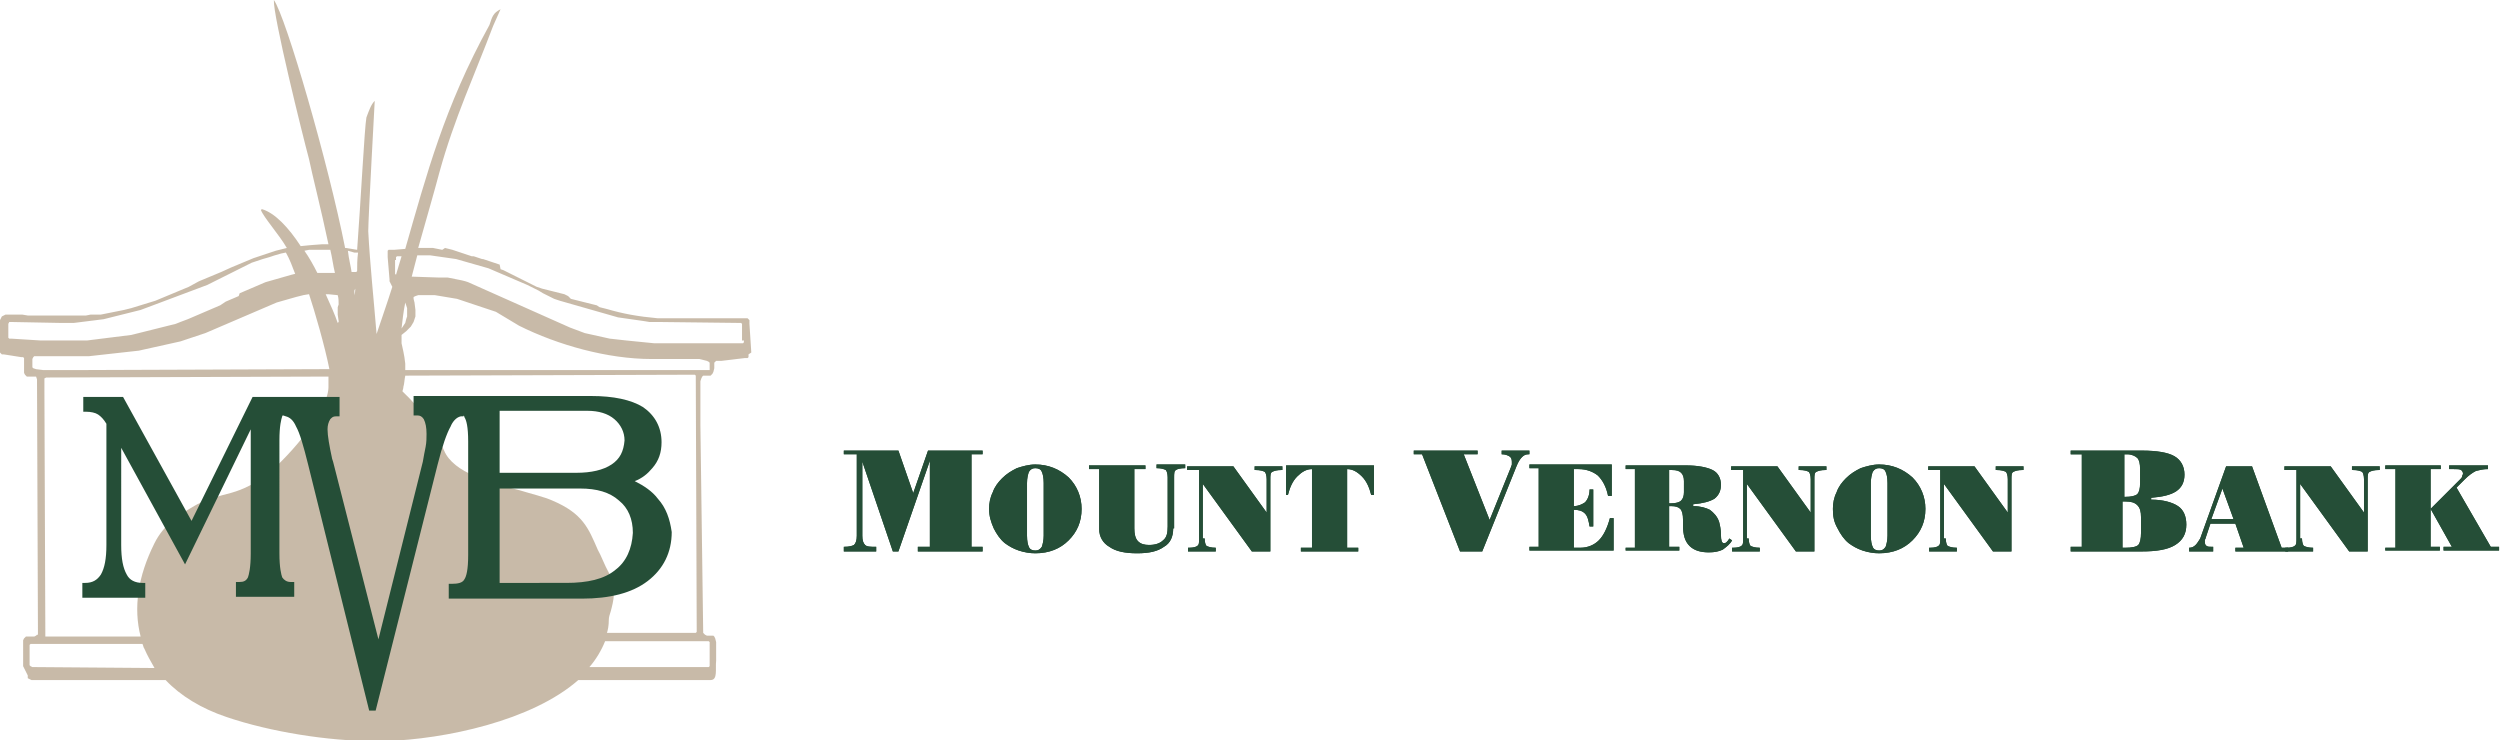 <svg version="1.1" id="Layer_1" xmlns="http://www.w3.org/2000/svg" x="0" y="0" viewBox="0 0 270.2 80" xml:space="preserve"><style>.st0{fill:#254e37}</style><path class="st0" d="M93.2 57.9c0 .5.1.8.3 1 .2.2.6.2 1.2.2v.5h-3.5v-.5c.6 0 .9-.1 1.1-.2.2-.2.3-.5.3-1v-8.8h-1.4v-.4h5.9l1.6 4.6 1.6-4.6h5.9v.4H105v10h1.2v.5h-7v-.5h1.3v-9.3l-3.4 9.8h-.6l-3.3-9.7v8zm67 1.7h-2.4l-4.1-10.5h-.9v-.4h6.9v.4h-1.5l2.8 7.1 2.3-5.7c0-.1.1-.2.1-.3v-.3c0-.3-.1-.5-.3-.6-.2-.1-.4-.2-.8-.2v-.4h3v.4h-.1c-.3 0-.5.1-.7.3-.2.2-.4.5-.6 1l-3.7 9.2zm69.3-.4h.2c.7 0 1.2-.1 1.4-.3.2-.2.3-.7.3-1.3v-1.7c0-.6-.1-1-.4-1.3-.3-.3-.7-.4-1.3-.4h-.3v5h.1zm0-5.5h.2c.6 0 1.1-.1 1.3-.3.2-.2.3-.6.3-1.2v-1.5c0-.6-.1-1-.3-1.2-.2-.2-.6-.4-1.1-.4h-.3v4.6h-.1zm2-5c1.6 0 2.8.2 3.5.6.7.4 1.1 1.1 1.1 2 0 .8-.3 1.4-.9 1.8-.6.4-1.5.6-2.7.7v.2c1.3 0 2.3.3 2.9.7.6.4.9 1.1.9 2 0 1-.4 1.7-1.2 2.2-.8.5-2 .7-3.6.7h-7.7v-.5h1.2v-10h-1.2v-.4h7.7zM111 57.9c0 .6.1 1 .2 1.2.1.3.4.4.7.4.3 0 .5-.1.7-.4.1-.3.2-.7.2-1.2v-5.7c0-.6-.1-1-.2-1.2-.1-.3-.4-.4-.7-.4-.3 0-.5.1-.7.4-.1.3-.2.7-.2 1.2v5.7zm-4.1-2.9c0-.6.1-1.2.4-1.8.2-.6.6-1.1 1-1.5.5-.5 1-.8 1.6-1.1.6-.2 1.3-.4 2-.4 1.4 0 2.6.5 3.6 1.4.9.9 1.4 2.1 1.4 3.4 0 1.4-.5 2.5-1.4 3.4-.9.9-2.1 1.4-3.6 1.4-.6 0-1.2-.1-1.8-.3-.6-.2-1.1-.5-1.5-.8-.5-.4-.9-1-1.2-1.6-.3-.7-.5-1.3-.5-2.1zm19.9 2.1c0 .9-.3 1.6-1 2-.7.5-1.6.7-2.9.7-1.3 0-2.3-.2-3-.7-.7-.4-1.1-1.1-1.1-1.9v-6.5h-1.1v-.4h6.1v.4h-1.2v6.4c0 .6.1 1.1.4 1.4.3.3.7.4 1.2.4.7 0 1.2-.2 1.5-.5.4-.3.5-.8.5-1.5v-5.3c0-.4-.1-.7-.2-.8-.2-.1-.5-.2-1-.2v-.4h3.1v.4c-.5 0-.9.1-1 .2-.2.1-.2.4-.2.8v5.5h-.1zm3.4 1.1c0 .4.1.7.2.8.2.1.5.2 1 .2v.4h-3v-.4h.1c.5 0 .8-.1.9-.2.2-.1.2-.4.2-.8v-7.4h-1.3v-.4h5l3.6 5v-3.6c0-.4-.1-.7-.2-.8-.2-.1-.5-.2-1-.2h-.1v-.4h3v.4h-.1c-.5 0-.8.1-1 .2-.2.1-.2.4-.2.8v7.8h-2l-5.3-7.3v5.9h.2zm16.7 1.4h-6.3v-.4h1.2v-8.5c-.6 0-1.1.3-1.6.8s-.8 1.2-1 2h-.2v-3.2h9.5v3.2h-.3c-.2-.8-.5-1.5-1-2s-1-.8-1.6-.8v8.5h1.2v.4h.1zm27.3-9.2v3.2h-.4c-.2-1-.6-1.7-1.1-2.2-.5-.4-1.2-.7-2.1-.7h-.5v4c.5 0 .9-.2 1.2-.4.3-.3.5-.8.5-1.4h.4v4h-.4c-.1-.6-.2-1.1-.5-1.4-.3-.3-.7-.4-1.2-.4v4.1h.7c.8 0 1.5-.3 2-.8s.9-1.3 1.2-2.4h.4v3.5h-9.1v-.4h1v-8.5h-1v-.4h8.9v.2zm6.2 4h.2c.5 0 .9-.1 1.1-.3.2-.2.3-.5.3-.9V52c0-.4-.1-.7-.3-.9-.2-.2-.5-.3-1-.3h-.3v3.6zm-4.7 4.8h1v-8.5h-1v-.4h6.5c1.3 0 2.3.2 2.9.5.6.3.9.9.9 1.6 0 .6-.2 1.1-.7 1.5-.5.3-1.2.5-2.3.6v.2c.8 0 1.4.2 1.8.4.4.3.8.7 1 1.3.1.4.2.8.2 1.4 0 .6.1.9.3.9.1 0 .2 0 .3-.1.1-.1.2-.2.3-.4l.3.2c-.2.4-.6.7-1 1-.4.2-.9.3-1.5.3-.9 0-1.6-.2-2.1-.7-.5-.5-.7-1.2-.7-2.2v-.6c0-.6-.1-1-.3-1.2-.2-.2-.5-.3-1-.3h-.2v4.4h1.1v.4h-5.8v-.3z"/><path class="st0" d="M189 58.2c0 .4.1.7.2.8.2.1.5.2 1 .2v.4h-3v-.4h.1c.5 0 .8-.1.9-.2.2-.1.2-.4.2-.8v-7.4h-1.3v-.4h5l3.6 5v-3.6c0-.4-.1-.7-.2-.8-.2-.1-.5-.2-1-.2h-.1v-.4h3v.4h-.1c-.5 0-.8.1-1 .2-.2.1-.2.4-.2.8v7.8h-2l-5.3-7.3v5.9h.2zm13.2-.3c0 .6.1 1 .2 1.2.1.3.4.4.7.4.3 0 .5-.1.7-.4.1-.3.2-.7.2-1.2v-5.7c0-.6-.1-1-.2-1.2-.1-.3-.4-.4-.7-.4-.3 0-.5.1-.7.4-.1.3-.2.7-.2 1.2v5.7zm-4.1-2.9c0-.6.1-1.2.4-1.8.2-.6.6-1.1 1-1.5.5-.5 1-.8 1.6-1.1.6-.2 1.3-.4 2-.4 1.4 0 2.6.5 3.6 1.4.9.9 1.4 2.1 1.4 3.4 0 1.4-.5 2.5-1.4 3.4-.9.9-2.1 1.4-3.6 1.4-.6 0-1.2-.1-1.8-.3-.6-.2-1.1-.5-1.5-.8-.5-.4-.9-1-1.2-1.6-.4-.7-.5-1.3-.5-2.1zm12.2 3.2c0 .4.1.7.2.8.2.1.5.2 1 .2v.4h-3v-.4h.1c.5 0 .8-.1.9-.2.2-.1.2-.4.2-.8v-7.4h-1.3v-.4h5l3.6 5v-3.6c0-.4-.1-.7-.2-.8-.2-.1-.5-.2-1-.2h-.1v-.4h3v.4h-.1c-.5 0-.8.1-1 .2-.2.1-.2.4-.2.8v7.8h-2l-5.3-7.3v5.9h.2zm28.7-2.1h2.4l-1.2-3.3-1.2 3.3zm.1 3.5h-2.5v-.4c.3 0 .5-.1.7-.3.2-.2.3-.4.5-.7l2.8-7.8h2.8l3.2 8.8h.7v.4h-5.7v-.4h.9l-.9-2.6h-2.7l-.5 1.5c0 .1-.1.2-.1.3v.2c0 .2.1.4.2.4.1.1.3.1.6.1h.1v.5h-.1z"/><path class="st0" d="M248.8 58.2c0 .4.1.7.2.8.2.1.5.2 1 .2v.4h-3v-.4h.1c.5 0 .8-.1.9-.2.2-.1.2-.4.2-.8v-7.4h-1.3v-.4h5l3.6 5v-3.6c0-.4-.1-.7-.2-.8-.2-.1-.5-.2-1-.2h-.1v-.4h3v.4h-.1c-.5 0-.8.1-1 .2-.2.1-.2.4-.2.8v7.8h-2l-5.3-7.3v5.9h.2zm9 1.4v-.4h1.1v-8.5h-1.1v-.4h6v.4h-1.1V55l3.2-3.2c.1-.1.2-.2.2-.3 0-.1.1-.2.1-.3 0-.2-.1-.3-.2-.4-.2-.1-.4-.1-.8-.1h-.5v-.4h4.2v.4c-.5 0-.9.1-1.3.2-.4.2-.8.5-1.2.9l-.9.9 3.7 6.4h.9v.4h-6v-.4h.9l-2.3-4.1v4.1h1v.4h-5.9v.1zM93.2 57.9c0 .5.1.8.3 1 .2.2.6.2 1.2.2v.5h-3.5v-.5c.6 0 .9-.1 1.1-.2.2-.2.3-.5.3-1v-8.8h-1.4v-.4h5.9l1.6 4.6 1.6-4.6h5.9v.4H105v10h1.2v.5h-7v-.5h1.3v-9.3l-3.4 9.8h-.6l-3.3-9.7v8zm67 1.7h-2.4l-4.1-10.5h-.9v-.4h6.9v.4h-1.5l2.8 7.1 2.3-5.7c0-.1.1-.2.1-.3v-.3c0-.3-.1-.5-.3-.6-.2-.1-.4-.2-.8-.2v-.4h3v.4h-.1c-.3 0-.5.1-.7.3-.2.2-.4.5-.6 1l-3.7 9.2zm69.3-.4h.2c.7 0 1.2-.1 1.4-.3.2-.2.3-.7.3-1.3v-1.7c0-.6-.1-1-.4-1.3-.3-.3-.7-.4-1.3-.4h-.3v5h.1zm0-5.5h.2c.6 0 1.1-.1 1.3-.3.2-.2.3-.6.3-1.2v-1.5c0-.6-.1-1-.3-1.2-.2-.2-.6-.4-1.1-.4h-.3v4.6h-.1zm2-5c1.6 0 2.8.2 3.5.6.7.4 1.1 1.1 1.1 2 0 .8-.3 1.4-.9 1.8-.6.4-1.5.6-2.7.7v.2c1.3 0 2.3.3 2.9.7.6.4.9 1.1.9 2 0 1-.4 1.7-1.2 2.2-.8.5-2 .7-3.6.7h-7.7v-.5h1.2v-10h-1.2v-.4h7.7zM111 57.9c0 .6.1 1 .2 1.2.1.3.4.4.7.4.3 0 .5-.1.7-.4.1-.3.2-.7.2-1.2v-5.7c0-.6-.1-1-.2-1.2-.1-.3-.4-.4-.7-.4-.3 0-.5.1-.7.4-.1.3-.2.7-.2 1.2v5.7zm-4.1-2.9c0-.6.1-1.2.4-1.8.2-.6.6-1.1 1-1.5.5-.5 1-.8 1.6-1.1.6-.2 1.3-.4 2-.4 1.4 0 2.6.5 3.6 1.4.9.9 1.4 2.1 1.4 3.4 0 1.4-.5 2.5-1.4 3.4-.9.9-2.1 1.4-3.6 1.4-.6 0-1.2-.1-1.8-.3-.6-.2-1.1-.5-1.5-.8-.5-.4-.9-1-1.2-1.6-.3-.7-.5-1.3-.5-2.1zm19.9 2.1c0 .9-.3 1.6-1 2-.7.5-1.6.7-2.9.7-1.3 0-2.3-.2-3-.7-.7-.4-1.1-1.1-1.1-1.9v-6.5h-1.1v-.4h6.1v.4h-1.2v6.4c0 .6.1 1.1.4 1.4.3.3.7.4 1.2.4.7 0 1.2-.2 1.5-.5.4-.3.5-.8.5-1.5v-5.3c0-.4-.1-.7-.2-.8-.2-.1-.5-.2-1-.2v-.4h3.1v.4c-.5 0-.9.1-1 .2-.2.1-.2.4-.2.8v5.5h-.1zm3.4 1.1c0 .4.1.7.2.8.2.1.5.2 1 .2v.4h-3v-.4h.1c.5 0 .8-.1.9-.2.2-.1.2-.4.2-.8v-7.4h-1.3v-.4h5l3.6 5v-3.6c0-.4-.1-.7-.2-.8-.2-.1-.5-.2-1-.2h-.1v-.4h3v.4h-.1c-.5 0-.8.1-1 .2-.2.1-.2.4-.2.8v7.8h-2l-5.3-7.3v5.9h.2zm16.7 1.4h-6.3v-.4h1.2v-8.5c-.6 0-1.1.3-1.6.8s-.8 1.2-1 2h-.2v-3.2h9.5v3.2h-.3c-.2-.8-.5-1.5-1-2s-1-.8-1.6-.8v8.5h1.2v.4h.1zm27.3-9.2v3.2h-.4c-.2-1-.6-1.7-1.1-2.2-.5-.4-1.2-.7-2.1-.7h-.5v4c.5 0 .9-.2 1.2-.4.3-.3.5-.8.5-1.4h.4v4h-.4c-.1-.6-.2-1.1-.5-1.4-.3-.3-.7-.4-1.2-.4v4.1h.7c.8 0 1.5-.3 2-.8s.9-1.3 1.2-2.4h.4v3.5h-9.1v-.4h1v-8.5h-1v-.4h8.9v.2zm6.2 4h.2c.5 0 .9-.1 1.1-.3.2-.2.3-.5.3-.9V52c0-.4-.1-.7-.3-.9-.2-.2-.5-.3-1-.3h-.3v3.6zm-4.7 4.8h1v-8.5h-1v-.4h6.5c1.3 0 2.3.2 2.9.5.6.3.9.9.9 1.6 0 .6-.2 1.1-.7 1.5-.5.3-1.2.5-2.3.6v.2c.8 0 1.4.2 1.8.4.4.3.8.7 1 1.3.1.4.2.8.2 1.4 0 .6.1.9.3.9.1 0 .2 0 .3-.1.1-.1.2-.2.3-.4l.3.2c-.2.4-.6.7-1 1-.4.2-.9.3-1.5.3-.9 0-1.6-.2-2.1-.7-.5-.5-.7-1.2-.7-2.2v-.6c0-.6-.1-1-.3-1.2-.2-.2-.5-.3-1-.3h-.2v4.4h1.1v.4h-5.8v-.3z"/><path class="st0" d="M189 58.2c0 .4.1.7.2.8.2.1.5.2 1 .2v.4h-3v-.4h.1c.5 0 .8-.1.9-.2.2-.1.2-.4.2-.8v-7.4h-1.3v-.4h5l3.6 5v-3.6c0-.4-.1-.7-.2-.8-.2-.1-.5-.2-1-.2h-.1v-.4h3v.4h-.1c-.5 0-.8.1-1 .2-.2.1-.2.4-.2.8v7.8h-2l-5.3-7.3v5.9h.2zm13.2-.3c0 .6.1 1 .2 1.2.1.3.4.4.7.4.3 0 .5-.1.7-.4.1-.3.2-.7.2-1.2v-5.7c0-.6-.1-1-.2-1.2-.1-.3-.4-.4-.7-.4-.3 0-.5.1-.7.4-.1.3-.2.7-.2 1.2v5.7zm-4.1-2.9c0-.6.1-1.2.4-1.8.2-.6.6-1.1 1-1.5.5-.5 1-.8 1.6-1.1.6-.2 1.3-.4 2-.4 1.4 0 2.6.5 3.6 1.4.9.9 1.4 2.1 1.4 3.4 0 1.4-.5 2.5-1.4 3.4-.9.9-2.1 1.4-3.6 1.4-.6 0-1.2-.1-1.8-.3-.6-.2-1.1-.5-1.5-.8-.5-.4-.9-1-1.2-1.6-.4-.7-.5-1.3-.5-2.1zm12.2 3.2c0 .4.1.7.2.8.2.1.5.2 1 .2v.4h-3v-.4h.1c.5 0 .8-.1.9-.2.2-.1.2-.4.2-.8v-7.4h-1.3v-.4h5l3.6 5v-3.6c0-.4-.1-.7-.2-.8-.2-.1-.5-.2-1-.2h-.1v-.4h3v.4h-.1c-.5 0-.8.1-1 .2-.2.1-.2.4-.2.8v7.8h-2l-5.3-7.3v5.9h.2zm28.7-2.1h2.4l-1.2-3.3-1.2 3.3zm.1 3.5h-2.5v-.4c.3 0 .5-.1.7-.3.2-.2.3-.4.5-.7l2.8-7.8h2.8l3.2 8.8h.7v.4h-5.7v-.4h.9l-.9-2.6h-2.7l-.5 1.5c0 .1-.1.2-.1.3v.2c0 .2.1.4.2.4.1.1.3.1.6.1h.1v.5h-.1z"/><path class="st0" d="M248.8 58.2c0 .4.1.7.2.8.2.1.5.2 1 .2v.4h-3v-.4h.1c.5 0 .8-.1.9-.2.2-.1.2-.4.2-.8v-7.4h-1.3v-.4h5l3.6 5v-3.6c0-.4-.1-.7-.2-.8-.2-.1-.5-.2-1-.2h-.1v-.4h3v.4h-.1c-.5 0-.8.1-1 .2-.2.1-.2.4-.2.8v7.8h-2l-5.3-7.3v5.9h.2zm9 1.4v-.4h1.1v-8.5h-1.1v-.4h6v.4h-1.1V55l3.2-3.2c.1-.1.2-.2.2-.3 0-.1.1-.2.1-.3 0-.2-.1-.3-.2-.4-.2-.1-.4-.1-.8-.1h-.5v-.4h4.2v.4c-.5 0-.9.1-1.3.2-.4.2-.8.5-1.2.9l-.9.9 3.7 6.4h.9v.4h-6v-.4h.9l-2.3-4.1v4.1h1v.4h-5.9v.1z"/><path d="M81.2 38.1L81 35v-.4l-.1-.1-.1-.1h-9.7c-2.2-.2-3.8-.5-5.5-1l-.4-.1-.4-.1-.3-.2-.4-.1-.4-.1-.4-.1-.4-.1-.4-.1-.4-.1-.4-.1-.3-.3-.4-.2-.4-.1-.4-.1-.4-.1-.4-.1-.4-.1-.4-.1-.6-.2-.6-.3-.6-.3-.6-.3-.6-.3-.6-.3-.6-.3-.3-.1-.1-.5-.3-.1-.3-.1-.3-.1-.3-.1-.3-.1-.3-.1h-.1l-.3-.1-.3-.1-.3-.1H51l-.3-.1-.3-.1-.3-.1-.3-.1-.3-.1-.3-.1-.3-.1-.4-.1-.4-.1-.3.2-.5-.1-.5-.1h-1.6c.9-3.2 1.8-6.3 2.3-8.2 1.6-5.8 3.8-10.5 5.8-15.8l.8-1.8c-.8.4-.9.8-1.2 1.7-4.9 8.9-6.8 16.2-9.1 24.2l-1.2.1H42l-.1.1v.7l.2 2.4v.2l.1.2.1.2.1.2c-.5 1.6-1.1 3.3-1.7 5.1-.3-3.7-.7-7.4-.9-11.1 0-1.4.7-14 .7-14.1-.4.4-.6 1-.9 1.8-.2 1.1-.6 8.9-1 14.3l-1.2-.2h-.1c-1.8-9.1-6.4-25-7.7-26.8-.1 1.7 3.1 14.6 3.8 17.2.3 1.5 1.3 5.4 2.1 9.2h-.7l-1.3.1-1 .1c-1.3-2-2.8-3.6-4.2-4l-.1.1c.3.8 2 2.7 2.8 4.1l-1.2.3-1.2.4-1.2.4-1.2.5-1.2.5-1.1.5-1.2.5-1.2.5-1.1.6-1.2.5-1.2.5-1.2.5-1.3.4-1.3.4-.4.1-.4.1-.5.1-.5.1-.5.1-.5.1-.5.1H9.8l-.5.1H3l-.6-.1H.6l-.2.1-.2.1-.1.2-.1.2v3.5l.1.1.1.1h.2l1.9.3h.2l.1.1v1.6l.1.2.2.2h1l.1.3v.2L4.1 68v.6H4l-.1.1-.2.1h-.9l-.1.1-.1.1-.1.2V72l.1.2.1.2.1.2.1.2.1.2v.3l.2.1.2.1h14.5c1.6 1.7 3.9 3.1 6.6 4 4.7 1.6 11 2.6 16 2.6h1.1c6.5-.2 15.9-2.2 20.9-6.6h14.3c.8 0 .5-1.2.6-2.1v-2l-.1-.4-.1-.2-.1-.1h-.7l-.2-.1-.2-.2v-.1L75.7 46v-4.8l.1-.3.1-.2.1-.1h.8l.2-.2.1-.2.1-.4v-.6l.1-.1.1-.1h.6l2.5-.3h.3l.1-.1v-.3l.3-.2zm-37.4-5.4l.1.3.1.3v.9l-.1.3-.1.4-.2.3-.2.3c.1-.9.2-1.8.4-2.8zm-1-4.6v-.3l.1-.1h.5c-.2.7-.4 1.3-.6 2l-.1-.1v-1.5zm23 38.9c0-.3.1-.6.2-.9.3-1.1.7-2.6-.2-4.2-.5-.9-.8-1.8-1.2-2.5-1-2.3-1.6-3.9-4.9-5.3-.9-.4-2.2-.7-3.5-1.1-3.2-.8-7.2-1.9-8.2-4.3-1.1-2.5-2.4-4.4-4.5-6.4 0-.1.1-.3.1-.5.1-.3.1-.7.2-1.2l31-.1h.3l.1.1v.4l.1 27.1v.2l-.1.1h-9.6c.1-.3.2-.8.2-1.4zM35.5 41.9c-.1 2.8-4.8 8.1-7.2 9.8-1.8 1.2-3 1.5-4.2 1.8-1 .3-2 .5-3.3 1.3-1.5.9-3.1 1.9-4.1 3.9-1.8 3.6-2.3 7-1.5 10.1H4.9v-.4l-.1-26.2v-1.3l.2-.1h.4l30.1-.1v1.2zm2.8-10.5l.1-.2c0 .4-.1.7-.1.7v-.5zm0-4.1h.4c-.1.7-.1 1.4-.1 2l-.1.1H38c-.1-.7-.3-1.4-.4-2.3l.7.2zm-1.8 4.6c.1.3.1.7.1 1l-.1.3v.8l.1.7v.1l-.1.1c-.3-.9-.8-2-1.3-3.1h.3l1 .1zM33.4 27h2.3c.2.8.3 1.7.5 2.5h-1.9c-.4-.8-.9-1.7-1.4-2.4l.5-.1zM1.2 36.6H1l-.1-.1V35l.1-.2h.2l5.2.1H8l.8-.1.8-.1.8-.1.8-.1.8-.2.8-.2.8-.2.8-.2.8-.2.8-.3.8-.3.8-.3.8-.3.8-.3.8-.3.8-.3.8-.3.8-.3.6-.3.6-.3.6-.3.6-.3.6-.3.6-.3.6-.3.6-.3.6-.2.6-.2.7-.2.6-.2.7-.2.5-.1c.4.7.7 1.5 1 2.3l-.4.1-.7.2-.7.2-.7.2-.7.2-.7.3-.7.3-.7.3-.7.3-.1.3-.7.3-.7.3-.6.4-.7.3-.7.3-.7.3-.7.3-.7.3-.8.3-.5.2-.8.2-.8.2-.8.2-.8.2-.8.2-.8.2-.8.1-.8.1-.8.1-.8.1-.8.1-.8.1h-5l-3.2-.2zm2.7 3.3l-.3-.1-.1-.1v-.9l.1-.2.1-.1h5.9l.9-.1.9-.1.9-.1.9-.1.9-.1.9-.1.9-.2.9-.2.9-.2.9-.2.9-.2.9-.3.9-.3.9-.3.7-.3.7-.3.7-.3.7-.3.7-.3.7-.3.7-.3.7-.3.7-.3.7-.3.7-.3.7-.2.7-.2.7-.2.8-.2.6-.1c.6 1.8 1.7 5.6 2.2 8.1L7.7 40h-3l-.8-.1zm0 32.2h-.4l-.2-.1-.1-.1v-2.2l.1-.1h12.1c.1.2.1.4.2.5.3.7.7 1.4 1.1 2.1l-12.8-.1zm72.5-2.8h.2l.1.1V72l-.1.1H63.7c.7-.8 1.3-1.8 1.7-2.8h11zm.3-29.5v.2H43.8v-.7c-.1-1-.3-1.7-.4-2.2v-.9l.5-.4.5-.5.3-.5.2-.6v-.7l-.1-.8-.1-.4v-.2l.2-.1.3-.1H47l.6.1.6.1.6.1.6.1.6.2.6.2.6.2.6.2.6.2.6.2.6.2.5.3.5.3.5.3.5.3.5.3c4.2 2.1 9.6 3.6 14.3 3.6h5.2l.4.1.4.1.2.1.1.1v.6zm3.7-3v.2l-.1.1h-9.6l-1-.1-1-.1-1-.1-.9-.1-.9-.1-.9-.2-.9-.2-.9-.2-.8-.3-.8-.3-11-4.9-.3-.1-.4-.1-.5-.1-.5-.1-.5-.1h-.9l-3-.1c.2-.8.4-1.5.6-2.3h1.4l.7.1.7.1.7.1.7.1.7.2.7.2.7.2.7.2.7.2.7.3.7.3.7.3.7.3.7.3.7.3.6.3.6.3.5.3.6.3.6.3.6.2.7.2.7.2.7.2.7.2.7.2.7.2.7.2.7.2.7.2.7.1.7.1.7.1.7.1.6.1h1.2l8.5.1h.2l.1.1v1.8z" opacity=".5" fill="#927752"/><path class="st0" d="M71.1 53.9c-.6-.8-1.5-1.4-2.5-1.9.8-.3 1.4-.8 1.9-1.4.7-.8 1-1.7 1-2.8 0-1.6-.7-2.9-2-3.8-1.3-.8-3.2-1.2-5.6-1.2H44.7v2.1h.4c.3 0 .5.1.7.4.2.4.3.9.3 1.6 0 .4 0 .9-.1 1.4-.1.5-.2 1-.3 1.6l-4.8 19.2L36 49.9l-.1-.3c-.3-1.4-.5-2.5-.5-3.2 0-.4.1-.8.3-1.1.2-.2.3-.3.6-.3h.4v-2.1h-9.4l-6.6 13.4-7.4-13.4H9v1.6h.3c.5 0 1 .1 1.3.3.3.2.6.5.9 1v13.1c0 1.5-.2 2.5-.6 3.2-.4.6-.9.9-1.7.9h-.3v1.6h6.8V63h-.3c-.8 0-1.4-.3-1.7-.9-.4-.7-.6-1.7-.6-3.2V48.4L20 61l7.1-14.6v13.4c0 1.6-.2 2.3-.3 2.6-.2.4-.5.5-.9.5h-.4v1.6h6.3v-1.6h-.4c-.4 0-.7-.2-.9-.5-.1-.3-.3-1-.3-2.6V47.6c0-1.6.2-2.3.3-2.6 0 0 0-.1.1-.1l.3.1c.4.1.8.4 1.1 1.1.4.7.8 2.1 1.3 4.1l6.6 26.6h.7l6.7-26.6c.5-2 1-3.4 1.4-4.1.2-.5.6-1 1.1-1.1h.3v-.1s.1.1.1.2c.2.3.4 1 .4 2.6V60c0 1.6-.2 2.3-.4 2.6-.2.4-.7.5-1.4.5h-.3v1.6h14.4c3 0 5.4-.6 7.1-1.9 1.7-1.3 2.6-3.1 2.6-5.3-.2-1.4-.6-2.6-1.5-3.6zm-4.6 7.7c-1.2 1-3 1.4-5.3 1.4H54V52.8h8.7c1.8 0 3.2.4 4.2 1.3 1 .8 1.5 2 1.5 3.5-.1 1.7-.7 3.1-1.9 4zm-.4-11.4c-.9.6-2.2.9-3.8.9H54v-6.7h9.5c1.2 0 2.2.3 2.9.9.7.6 1.1 1.4 1.1 2.3-.1 1.2-.5 2-1.4 2.6z"/></svg>